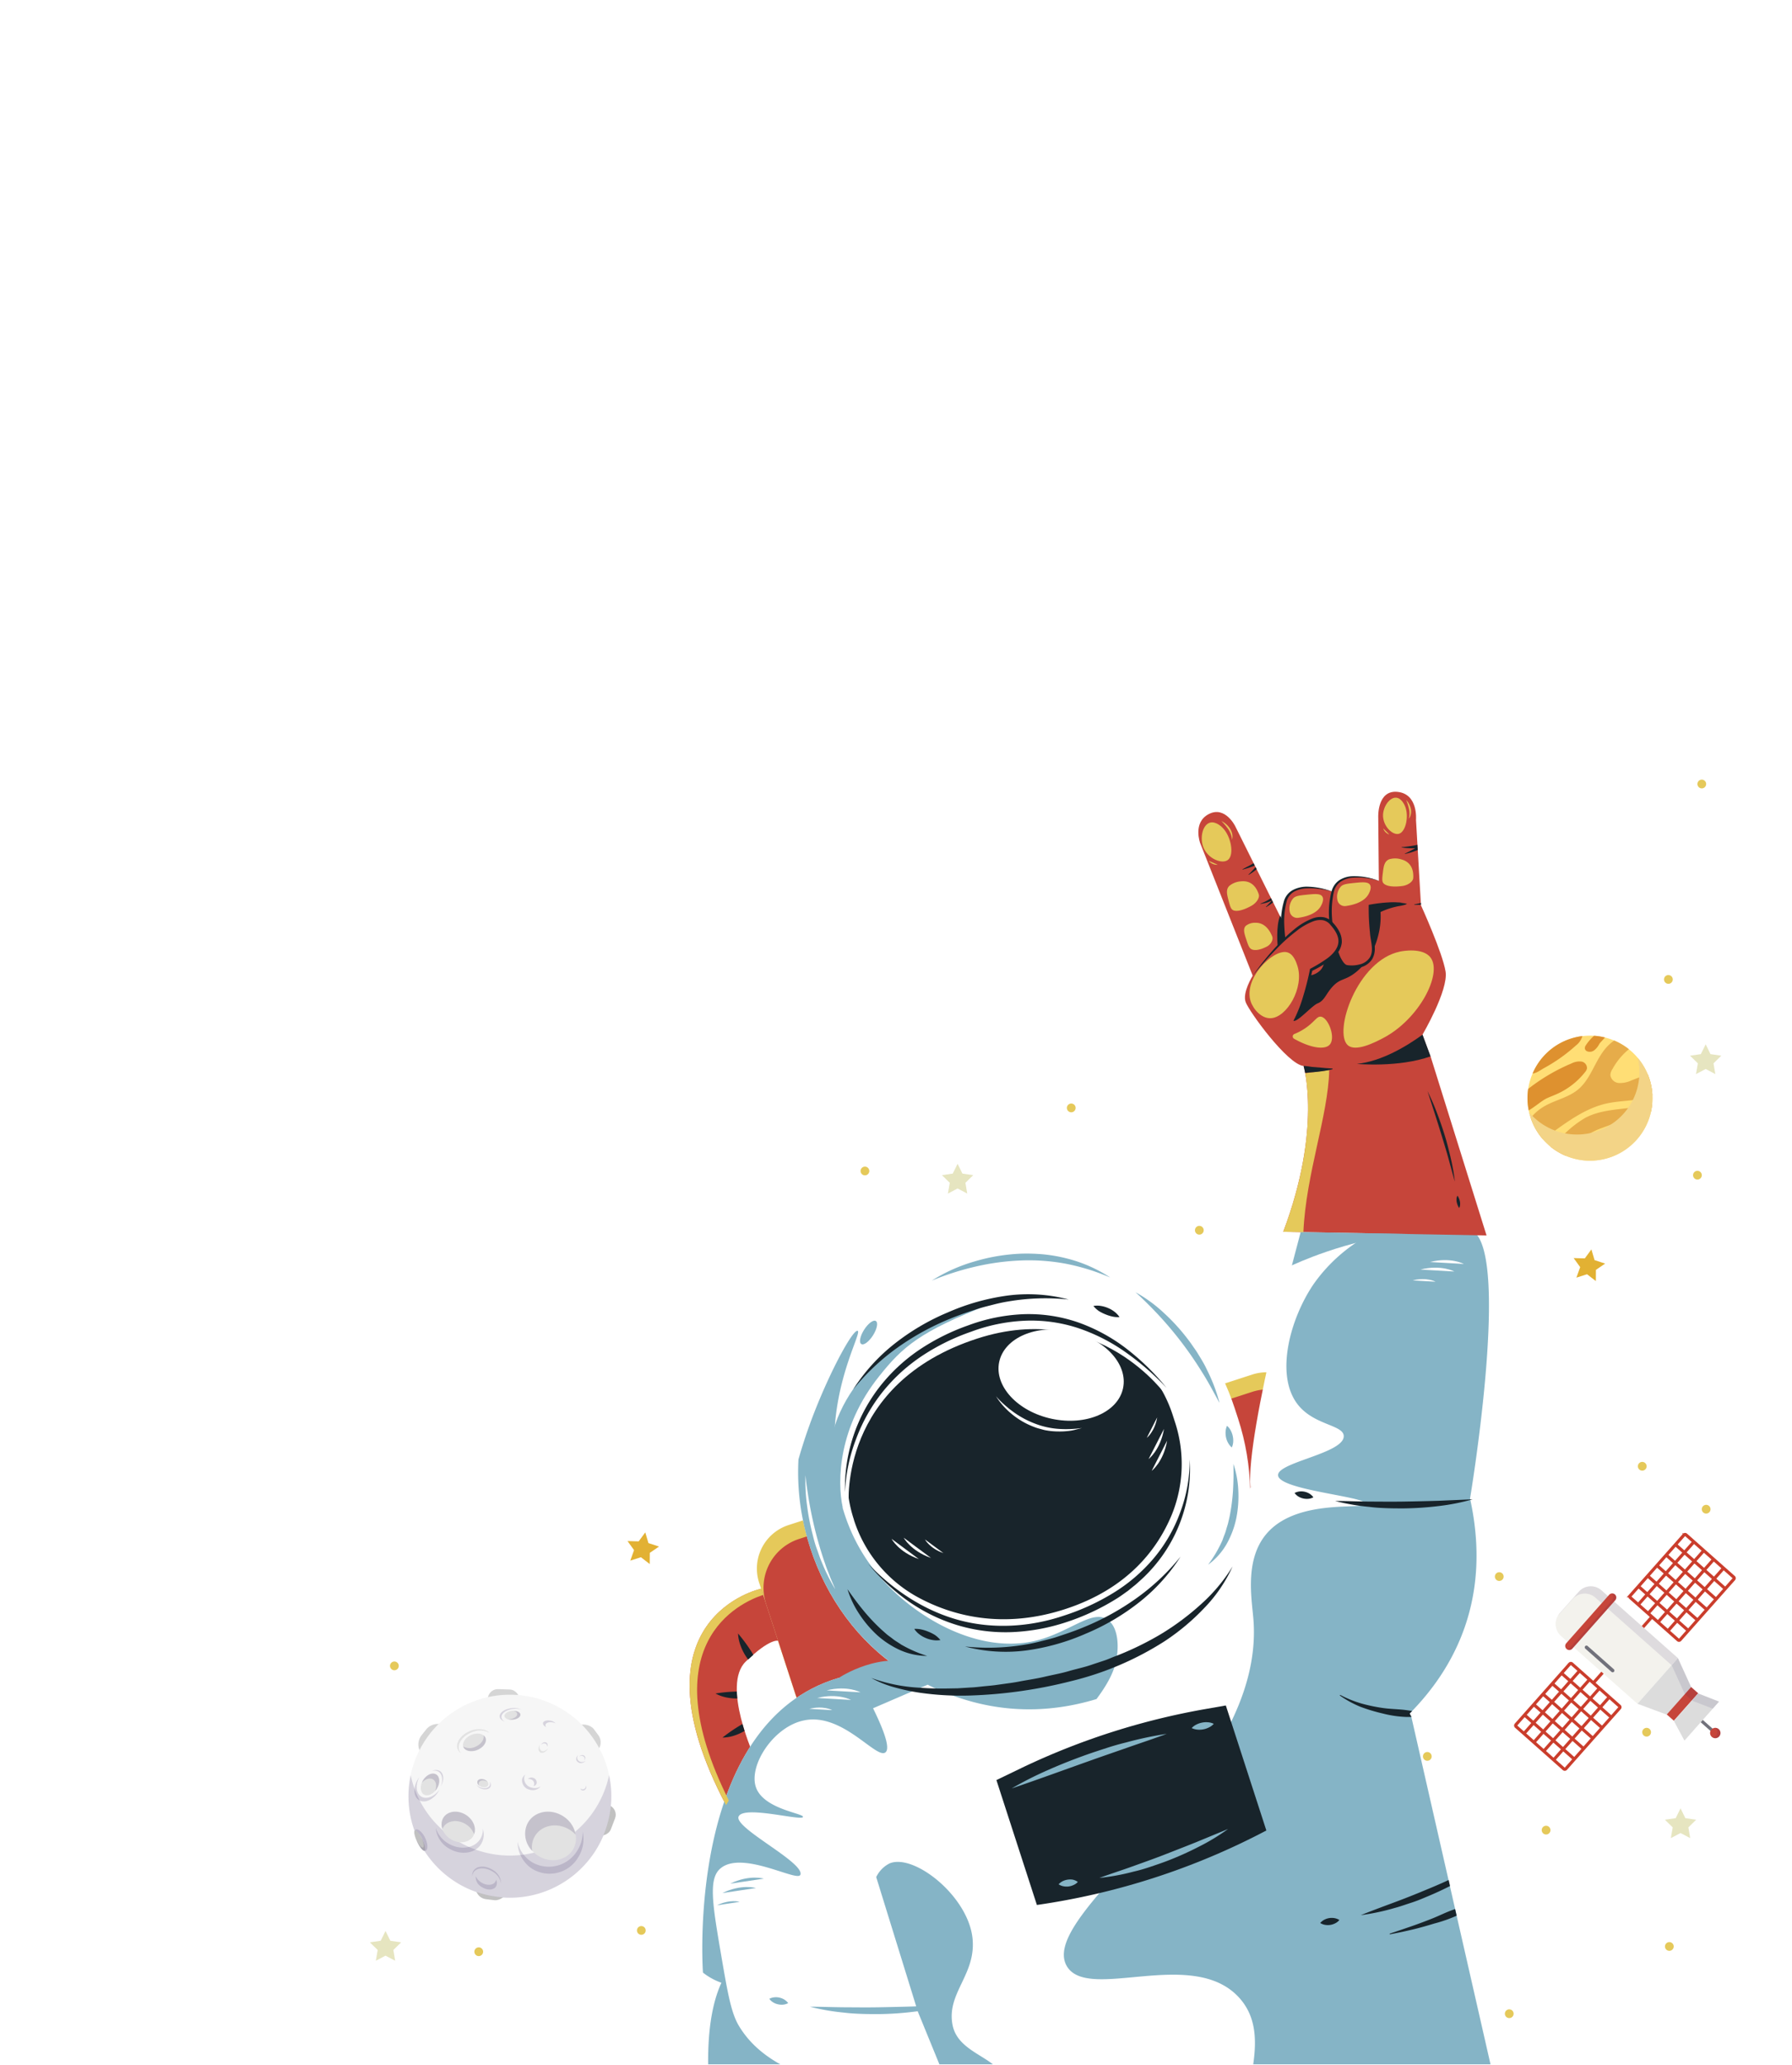 <?xml version="1.0" encoding="UTF-8"?> <svg xmlns="http://www.w3.org/2000/svg" xmlns:xlink="http://www.w3.org/1999/xlink" viewBox="0 0 570.11 656.86"> <defs> <style>.cls-1,.cls-23,.cls-24{fill:none;}.cls-2{fill:#ca3d2c;}.cls-3{isolation:isolate;}.cls-4{clip-path:url(#clip-path);}.cls-5{fill:#e6e5c0;}.cls-6{fill:#e2b133;}.cls-7{fill:#e5c95a;}.cls-8{fill:#c1c1c1;}.cls-9{fill:#d5d5d5;}.cls-10{fill:#f6f6f6;}.cls-11,.cls-18,.cls-22{fill:#231052;}.cls-11{opacity:0.15;}.cls-11,.cls-16,.cls-18,.cls-21{mix-blend-mode:multiply;}.cls-12{fill:#e2e2e2;}.cls-13{fill:#ffde75;}.cls-14{fill:#de912f;}.cls-15{fill:#e6ac4a;}.cls-16{fill:#f3d487;}.cls-17{fill:#f3f2ed;}.cls-18,.cls-21{opacity:0.1;}.cls-19{fill:#dcdcdc;}.cls-20{fill:#c6453a;}.cls-23,.cls-24{stroke-miterlimit:10;stroke-width:0.99px;}.cls-23{stroke:url(#Unnamed_Pattern_2);}.cls-24{stroke:#71717b;}.cls-25{fill:#71717b;}.cls-26{clip-path:url(#clip-path-2);}.cls-27{fill:#fff;}.cls-28{fill:#cacaca;}.cls-29{fill:#85b4c6;}.cls-30{fill:#18242b;}</style> <clipPath id="clip-path"> <path class="cls-1" d="M569.73,656.55v-428C537,235.72,505.79,255.15,490.51,285c-9.63,18.78-13.56,42-30.38,54.73-14.11,10.69-33.85,12.79-50.86,7.87s-20.36-6.21-36.63-13.17c-25.39-10.9-57.06-11.11-83.89-4.5s-46.23,26.49-53.49,53.16c-7.84,28.86,3.47,64.07-16.12,86.7-21.89,25.31-80.63.4-104.92,23.44C98.7,507.92,96.38,532,99.57,553.14s.49,50.59-9.44,63.06C79,630.21,31.06,645.42,23,656.55Z"></path> </clipPath> <pattern id="Unnamed_Pattern_2" data-name="Unnamed Pattern 2" width="800" height="800" patternUnits="userSpaceOnUse" viewBox="0 0 800 800"> <rect class="cls-1" width="800" height="800"></rect> <rect class="cls-2" width="800" height="800"></rect> </pattern> <clipPath id="clip-path-2"> <rect class="cls-1" x="202.73" y="157" width="294.5" height="499.55"></rect> </clipPath> </defs> <g class="cls-3"> <g id="Capa_1" data-name="Capa 1"> <g class="cls-4"> <polygon class="cls-5" points="542.65 332.14 544.18 335.26 547.62 335.76 545.14 338.19 545.72 341.61 542.65 339.99 539.57 341.61 540.16 338.19 537.67 335.76 541.11 335.26 542.65 332.14"></polygon> <polygon class="cls-5" points="122.65 614.14 124.19 617.26 127.62 617.76 125.14 620.19 125.72 623.61 122.65 621.99 119.57 623.61 120.16 620.19 117.67 617.76 121.11 617.26 122.65 614.14"></polygon> <polygon class="cls-5" points="534.65 575.14 536.18 578.26 539.62 578.76 537.14 581.19 537.72 584.61 534.65 582.99 531.57 584.61 532.16 581.19 529.67 578.76 533.11 578.26 534.65 575.14"></polygon> <polygon class="cls-5" points="304.65 370.14 306.19 373.26 309.62 373.76 307.14 376.19 307.72 379.61 304.65 377.99 301.57 379.61 302.16 376.19 299.67 373.76 303.11 373.26 304.65 370.14"></polygon> <polygon class="cls-6" points="506.29 397.37 507.29 400.77 510.66 401.88 507.73 403.88 507.71 407.44 504.9 405.27 501.52 406.35 502.72 403.01 500.64 400.13 504.19 400.23 506.29 397.37"></polygon> <polygon class="cls-6" points="205.29 487.37 206.29 490.77 209.66 491.88 206.73 493.88 206.71 497.44 203.9 495.27 200.52 496.35 201.72 493.01 199.64 490.13 203.19 490.23 205.29 487.37"></polygon> <path class="cls-7" d="M441.06,377.94a1.39,1.39,0,1,1-1.39-1.39A1.39,1.39,0,0,1,441.06,377.94Z"></path> <circle class="cls-7" cx="229.41" cy="530.73" r="1.39"></circle> <circle class="cls-7" cx="204.03" cy="613.97" r="1.39"></circle> <path class="cls-7" d="M408.31,334.9a1.39,1.39,0,1,1-1.39-1.39A1.39,1.39,0,0,1,408.31,334.9Z"></path> <path class="cls-7" d="M342.2,352.37a1.39,1.39,0,1,1-1.39-1.39A1.38,1.38,0,0,1,342.2,352.37Z"></path> <circle class="cls-7" cx="312.62" cy="442.92" r="1.39"></circle> <path class="cls-7" d="M269,464.76a1.39,1.39,0,1,1-1.39-1.39A1.39,1.39,0,0,1,269,464.76Z"></path> <path class="cls-7" d="M542.8,249.35a1.39,1.39,0,1,1-1.39-1.39A1.39,1.39,0,0,1,542.8,249.35Z"></path> <path class="cls-7" d="M335.47,605.19a1.39,1.39,0,1,1-1.39-1.39A1.39,1.39,0,0,1,335.47,605.19Z"></path> <path class="cls-7" d="M395.67,527.39a1.39,1.39,0,1,1-1.39-1.39A1.38,1.38,0,0,1,395.67,527.39Z"></path> <path class="cls-7" d="M153.7,620.74a1.39,1.39,0,1,1-1.39-1.39A1.39,1.39,0,0,1,153.7,620.74Z"></path> <circle class="cls-7" cx="277.64" cy="514.42" r="1.39"></circle> <circle class="cls-7" cx="275.17" cy="372.43" r="1.39"></circle> <path class="cls-7" d="M544.19,480a1.39,1.39,0,1,1-1.39-1.39A1.39,1.39,0,0,1,544.19,480Z"></path> <path class="cls-7" d="M126.86,529.82a1.39,1.39,0,1,1-1.39-1.38A1.39,1.39,0,0,1,126.86,529.82Z"></path> <path class="cls-7" d="M477.32,500.08a1.39,1.39,0,1,1-1.69,1A1.39,1.39,0,0,1,477.32,500.08Z"></path> <path class="cls-7" d="M492.23,580.72a1.39,1.39,0,1,1-1.7,1A1.39,1.39,0,0,1,492.23,580.72Z"></path> <path class="cls-7" d="M524.21,549.58a1.39,1.39,0,1,1-1.7,1A1.39,1.39,0,0,1,524.21,549.58Z"></path> <path class="cls-7" d="M381.9,389.93a1.39,1.39,0,1,1-1.69,1A1.38,1.38,0,0,1,381.9,389.93Z"></path> <path class="cls-7" d="M255.9,584.25a1.39,1.39,0,1,1-1.7,1A1.39,1.39,0,0,1,255.9,584.25Z"></path> <path class="cls-7" d="M540.37,372.42a1.39,1.39,0,1,1-1.69,1A1.39,1.39,0,0,1,540.37,372.42Z"></path> <path class="cls-7" d="M522.82,465a1.39,1.39,0,1,1-1.7,1A1.39,1.39,0,0,1,522.82,465Z"></path> <path class="cls-7" d="M531.13,310.16a1.39,1.39,0,1,1-1.69,1A1.37,1.37,0,0,1,531.13,310.16Z"></path> <path class="cls-7" d="M531.43,617.72a1.39,1.39,0,1,1-1.69,1A1.4,1.4,0,0,1,531.43,617.72Z"></path> <path class="cls-7" d="M454.43,557.27a1.39,1.39,0,1,1-1.69,1A1.39,1.39,0,0,1,454.43,557.27Z"></path> <path class="cls-7" d="M445.1,614.66a1.39,1.39,0,1,1-1.69,1A1.38,1.38,0,0,1,445.1,614.66Z"></path> <path class="cls-7" d="M480.5,639.11a1.39,1.39,0,1,1-1.69,1A1.38,1.38,0,0,1,480.5,639.11Z"></path> <rect class="cls-8" x="151.76" y="594.39" width="9.5" height="10.13" rx="3.74" transform="translate(-457.53 681.87) rotate(-83.01)"></rect> <rect class="cls-8" x="185.51" y="573.63" width="10.13" height="9.51" rx="3.2" transform="translate(798.86 607.18) rotate(110.95)"></rect> <rect class="cls-9" x="181.1" y="548.64" width="9.5" height="10.13" rx="3.92" transform="translate(-294.09 220.86) rotate(-36.7)"></rect> <rect class="cls-9" x="155.16" y="537.27" width="10.13" height="9.5" rx="3.2" transform="translate(301.69 1089.24) rotate(-178.03)"></rect> <path class="cls-9" d="M143,556l-1.42,1.79a4.77,4.77,0,0,1-6.68.79h0a4.77,4.77,0,0,1-.78-6.68l1.42-1.8a4.76,4.76,0,0,1,6.67-.78h0A4.77,4.77,0,0,1,143,556Z"></path> <path class="cls-10" d="M194.48,571.27A32.27,32.27,0,1,1,162.22,539,32.26,32.26,0,0,1,194.48,571.27Z"></path> <path class="cls-11" d="M162.22,590.16a32.28,32.28,0,0,1-31.57-25.58,32.79,32.79,0,0,0-.7,6.69,32.27,32.27,0,1,0,63.83-6.69A32.27,32.27,0,0,1,162.22,590.16Z"></path> <path class="cls-12" d="M154.45,552.7c.54,1.31-.59,3-2.53,3.84s-4,.4-4.5-.92.58-3,2.52-3.84S153.9,551.38,154.45,552.7Z"></path> <path class="cls-12" d="M146.14,556.79c-.83-2,.88-4.56,3.81-5.78a6.29,6.29,0,0,1,5.73.11c-1.24-1.29-3.78-1.57-6.24-.54-2.93,1.22-4.63,3.81-3.81,5.79a2.91,2.91,0,0,0,1.06,1.25A2.61,2.61,0,0,1,146.14,556.79Z"></path> <path class="cls-11" d="M154.45,552.7a2,2,0,0,0-.64-.8c.37,1.29-.74,2.89-2.59,3.66a4.14,4.14,0,0,1-3.87-.12,1.34,1.34,0,0,0,.07.18c.54,1.32,2.56,1.72,4.5.92S155,554,154.45,552.7Z"></path> <path class="cls-12" d="M165.56,545.27c.09.78-1,1.54-2.38,1.69s-2.6-.35-2.69-1.13,1-1.55,2.38-1.7S165.47,544.48,165.56,545.27Z"></path> <path class="cls-12" d="M172.22,556.83a1.72,1.72,0,0,1-.32-2.24,2.2,2.2,0,0,0-.17.25c-.58,1-.49,2.13.19,2.52s1.7-.09,2.28-1.09a2.39,2.39,0,0,0,.13-.28C173.74,556.82,172.85,557.19,172.22,556.83Z"></path> <path class="cls-11" d="M159.53,546.22c-.14-1.26,1.57-2.47,3.81-2.72a6.37,6.37,0,0,1,2.56.21,5.77,5.77,0,0,0-3.13-.43c-2.24.24-3.94,1.46-3.8,2.71.08.73.76,1.3,1.74,1.61A1.9,1.9,0,0,1,159.53,546.22Z"></path> <path class="cls-11" d="M165.56,545.27c-.08-.68-1-1.15-2.14-1.17.64.19,1.07.56,1.12,1,.09.78-1,1.54-2.37,1.69a3.57,3.57,0,0,1-.56,0,3.8,3.8,0,0,0,1.57.12C164.58,546.81,165.65,546.05,165.56,545.27Z"></path> <path class="cls-12" d="M138.78,564.36c1.21.76,1.29,2.79.2,4.54s-3,2.56-4.17,1.81-1.29-2.79-.2-4.54S137.57,563.61,138.78,564.36Z"></path> <path class="cls-11" d="M139.48,563.46c1.28.81,1.55,2.77.77,4.69,1.1-1.93,1-4.1-.35-4.92a2.57,2.57,0,0,0-2.4,0A2.6,2.6,0,0,1,139.48,563.46Z"></path> <path class="cls-11" d="M134,571.38c-1.65-1-1.88-3.68-.63-6.13-.13.18-.26.37-.38.56-1.63,2.6-1.49,5.61.29,6.72s4.55-.08,6.17-2.68c.12-.19.23-.39.34-.59C138.14,571.46,135.65,572.41,134,571.38Z"></path> <path class="cls-11" d="M138.78,564.36c-1.21-.75-3.07.06-4.17,1.81a5.49,5.49,0,0,0-.42.84c1.1-1.22,2.58-1.7,3.6-1.06s1.23,2.18.62,3.7a5.29,5.29,0,0,0,.57-.75C140.08,567.15,140,565.12,138.78,564.36Z"></path> <path class="cls-12" d="M148.2,577.2c2.61,1.63,3.65,4.69,2.32,6.82s-4.54,2.54-7.15.91-3.65-4.69-2.31-6.82S145.59,575.57,148.2,577.2Z"></path> <path class="cls-11" d="M141.06,581.1c1.33-2.13,4.53-2.54,7.14-.91a6.28,6.28,0,0,1,2.63,3.19c.8-2.07-.27-4.7-2.63-6.18-2.61-1.63-5.81-1.22-7.14.91a4.19,4.19,0,0,0-.31,3.63A3.42,3.42,0,0,1,141.06,581.1Z"></path> <path class="cls-11" d="M153.61,581.66a5.57,5.57,0,0,1-.72,3.06c-1.8,3.12-6.34,3.86-10.15,1.66a8.83,8.83,0,0,1-4.1-5A8.36,8.36,0,0,0,143,588c3.81,2.2,8.36,1.45,10.15-1.66A5.83,5.83,0,0,0,153.61,581.66Z"></path> <path class="cls-11" d="M150.63,595.56c1-1.64,3.74-1.78,6.08-.32a5.5,5.5,0,0,1,2.74,3.88,5.18,5.18,0,0,0-2.74-4.44c-2.34-1.46-5.06-1.32-6.08.32a2.69,2.69,0,0,0-.37,1.72A2.48,2.48,0,0,1,150.63,595.56Z"></path> <path class="cls-11" d="M157.83,597.83a1.87,1.87,0,0,1-.23.65c-.75,1.2-2.76,1.31-4.47.24a4.56,4.56,0,0,1-1.79-2,3.68,3.68,0,0,0,2,3.48c1.72,1.08,3.72,1,4.48-.24A2.27,2.27,0,0,0,157.83,597.83Z"></path> <path class="cls-12" d="M179.1,577.59c3.91,2.44,5.31,7.26,3.13,10.75s-7.12,4.34-11,1.9-5.31-7.26-3.13-10.75S175.19,575.15,179.1,577.59Z"></path> <path class="cls-11" d="M170.25,583.86c2.18-3.49,7.12-4.34,11-1.9a8.87,8.87,0,0,1,1.87,1.55,8.68,8.68,0,0,0-4.05-5.92c-3.91-2.44-8.85-1.59-11,1.9a7.62,7.62,0,0,0,1.25,9.2A6.92,6.92,0,0,1,170.25,583.86Z"></path> <path class="cls-11" d="M185.38,582.54a11,11,0,0,1-1.7,6,10.58,10.58,0,0,1-14.5,3.68,10.09,10.09,0,0,1-4.51-6.46,10.27,10.27,0,0,0,4.75,8.68,10.59,10.59,0,0,0,14.51-3.68A11,11,0,0,0,185.38,582.54Z"></path> <path class="cls-12" d="M155.32,567.72c-.22.65-1.17.91-2.12.58s-1.53-1.12-1.31-1.77,1.18-.92,2.13-.59S155.55,567.07,155.32,567.72Z"></path> <path class="cls-11" d="M155.75,566.65a1.42,1.42,0,0,1,.12,1.1c-.31.88-1.6,1.23-2.88.79a3.21,3.21,0,0,1-1.4-.94,2.91,2.91,0,0,0,1.65,1.31c1.28.44,2.57.09,2.87-.79A1.54,1.54,0,0,0,155.75,566.65Z"></path> <path class="cls-11" d="M152.34,567c.23-.65,1.18-.92,2.12-.59a2.53,2.53,0,0,1,.69.37,2.3,2.3,0,0,0-1.13-.83c-1-.33-1.9-.07-2.13.59a1.33,1.33,0,0,0,.63,1.41A1.05,1.05,0,0,1,152.34,567Z"></path> <path class="cls-11" d="M169.67,565.46a1.59,1.59,0,0,0-1.74.37,1.79,1.79,0,0,1,.91.08,1.49,1.49,0,0,1,1.08,1.79,1.23,1.23,0,0,1-.21.37,1.33,1.33,0,0,0,1-.81A1.5,1.5,0,0,0,169.67,565.46Z"></path> <path class="cls-11" d="M169.19,568.56a3,3,0,0,1-2.39-3.45,2.2,2.2,0,0,1,.33-.69,2.45,2.45,0,0,0-1,1.34,3,3,0,0,0,2.4,3.45,3.2,3.2,0,0,0,3.48-1.05A3.44,3.44,0,0,1,169.19,568.56Z"></path> <path class="cls-11" d="M186.43,567.92a1.11,1.11,0,0,1-.24.76,1,1,0,0,1-1.32.28.58.58,0,0,1-.18-.2.78.78,0,0,0,.28.56,1,1,0,0,0,1.32-.28A1,1,0,0,0,186.43,567.92Z"></path> <path class="cls-11" d="M172.49,554.67a1,1,0,0,1,1.41.19.81.81,0,0,1,.08.71.91.91,0,0,0,.11-1.07,1,1,0,0,0-1.42-.18,1.23,1.23,0,0,0-.5.64A1.5,1.5,0,0,1,172.49,554.67Z"></path> <path class="cls-11" d="M186.18,558.83a1,1,0,0,0-1.32-.55,1.21,1.21,0,0,0-.59.41,1.11,1.11,0,0,1,.36-.18,1,1,0,0,1,1.32.55.91.91,0,0,1-.18.8A.94.94,0,0,0,186.18,558.83Z"></path> <path class="cls-11" d="M173.54,548.56c.13-.65,1.2-1,2.38-.74a3.62,3.62,0,0,1,.86.29,3,3,0,0,0-1.64-.86c-1.18-.24-2.24.09-2.38.74-.09.48.34,1,1,1.33A.91.91,0,0,1,173.54,548.56Z"></path> <path class="cls-11" d="M135.26,584.55c-.88-1.84-2.24-3-3-2.64a.79.79,0,0,0-.25.24,6.06,6.06,0,0,1,2.39,2.87,5.68,5.68,0,0,1,.5,3.6.72.72,0,0,0,.55,0C136.21,588.2,136.14,586.4,135.26,584.55Z"></path> <path class="cls-8" d="M134.34,585c.86,1.78,1.18,3.4.73,3.62s-1.51-1.06-2.36-2.84-1.18-3.41-.73-3.62S133.49,583.2,134.34,585Z"></path> <path class="cls-11" d="M134.34,585c-.08-.18-.17-.34-.25-.5.67,1.57.9,2.91.49,3.1s-1.3-.82-2.1-2.34c.07.17.15.34.23.52.85,1.78,1.91,3.06,2.36,2.84S135.2,586.77,134.34,585Z"></path> <path class="cls-11" d="M185.69,560.31a1.57,1.57,0,0,1-2-.85,1.35,1.35,0,0,1,.24-1.22,1.44,1.44,0,0,0-.56,1.56,1.56,1.56,0,0,0,2,.84,1.82,1.82,0,0,0,.9-.64A1.79,1.79,0,0,1,185.69,560.31Z"></path> <path class="cls-13" d="M524.84,343.4A19.88,19.88,0,1,1,500,330.27,19.89,19.89,0,0,1,524.84,343.4Z"></path> <path class="cls-14" d="M509.47,361.27a18.33,18.33,0,0,1,4.43-1.37c.75-.1,1.68,0,2,.67a1.43,1.43,0,0,1-.4,1.59,4.27,4.27,0,0,1-1.54.8l-6.74,2.34c-1.38.49-4,.84-2.49-1.23C505.8,362.66,507.91,361.91,509.47,361.27Z"></path> <path class="cls-15" d="M492.24,361.39c6-4.34,12.12-9.08,19.4-10.54,4.65-.94,9.92-.62,14.06-2.51a19.86,19.86,0,0,0-.86-4.94c-.19-.61-.41-1.21-.65-1.79l-5.13,2a8.59,8.59,0,0,1-4,.84,2.94,2.94,0,0,1-2.74-2.54A3.93,3.93,0,0,1,513,340a21.42,21.42,0,0,1,5.22-6.3h0a20.05,20.05,0,0,0-4.68-2.77A15.15,15.15,0,0,0,511,333.2c-3.57,4.05-4.83,9.93-9,13.36-3.17,2.61-7.5,3.34-11,5.48a15.63,15.63,0,0,0-4,3.49,19.78,19.78,0,0,0,3.88,6.8C491.33,362,491.79,361.71,492.24,361.39Z"></path> <path class="cls-14" d="M492.09,349.32c1.08-.5,2.2-.91,3.29-1.4a23.76,23.76,0,0,0,8.86-6.9,2.93,2.93,0,0,0,.64-1.17,2.1,2.1,0,0,0-1.79-2.23,5.48,5.48,0,0,0-3.08.58,59.84,59.84,0,0,0-13.84,8.13,19.9,19.9,0,0,0,.17,6.83C488.37,352,490.48,350.08,492.09,349.32Z"></path> <path class="cls-14" d="M504.21,333.49a1.15,1.15,0,0,0,.68.85,2.3,2.3,0,0,0,2.35-.34,6.13,6.13,0,0,0,1.55-1.94c.3-.5,1.18-1.32,1.82-2.1a20.06,20.06,0,0,0-3.47-.54,15,15,0,0,0-2.6,3A1.59,1.59,0,0,0,504.21,333.49Z"></path> <path class="cls-15" d="M519,352.28c-5,.67-10.17.88-14.61,3.22a33.32,33.32,0,0,0-7.08,5.57l-3.43,3.24c-.11.1-.3.26-.53.44a19.87,19.87,0,0,0,4.73,2.82c2.19-1.37,3.63-3.86,5.63-5.6a20.15,20.15,0,0,1,6.08-3.26q4.62-1.79,9.38-3.16a53.71,53.71,0,0,0,6.06-2,19.85,19.85,0,0,0,.39-2.45C523.45,351.59,521.24,352,519,352.28Z"></path> <path class="cls-14" d="M487.58,341.42c1.24-.06,2.68-1.19,3.54-1.66a52.78,52.78,0,0,0,10.25-7.25,5.77,5.77,0,0,0,2.06-3,19.15,19.15,0,0,0-3.45.74A19.8,19.8,0,0,0,487.58,341.42Z"></path> <path class="cls-16" d="M521.05,336.47a19.85,19.85,0,0,1-19.37,24.36,19.84,19.84,0,0,1-15.21-7.08,19.88,19.88,0,1,0,34.58-17.28Z"></path> <path class="cls-17" d="M533.82,527.35l-24.31-21.54a5.11,5.11,0,0,0-7.23.43l-6.08,6.86a5.12,5.12,0,0,0,.43,7.23l24.31,21.55Z"></path> <path class="cls-18" d="M500.34,508.57a5.12,5.12,0,0,1,7.23-.44l24.24,21.49,2-2.27-24.31-21.54a5.11,5.11,0,0,0-7.23.43l-6.08,6.86a5.63,5.63,0,0,0-.55.76Z"></path> <polygon class="cls-19" points="527.21 534.81 527.21 534.81 520.95 541.88 530.29 545.35 534.16 540.98 534.16 540.98 538.04 536.61 533.82 527.35 527.21 534.81"></polygon> <rect class="cls-20" x="529.44" y="540.48" width="11.67" height="2.99" transform="translate(-225.37 583.02) rotate(-48.45)"></rect> <polygon class="cls-19" points="546.9 541.19 540.27 538.6 536.59 542.75 536.4 542.96 532.53 547.34 535.89 553.6 541.39 547.4 541.27 547.28 541.4 547.39 546.9 541.19"></polygon> <g class="cls-21"> <polygon class="cls-22" points="525.21 537.08 525.21 537.07 531.83 529.61 536.01 538.79 538.27 540.86 538.28 540.86 544.9 543.45 546.9 541.19 540.27 538.6 540.27 538.6 538 536.53 533.82 527.35 527.21 534.81 527.21 534.81 520.95 541.88 520.95 541.88 525.21 537.08"></polygon> <polygon class="cls-22" points="539.27 549.54 539.39 549.65 539.4 549.65 539.27 549.54"></polygon> </g> <path class="cls-20" d="M513.78,507.11a1.31,1.31,0,0,1,.11,1.83l-13.66,15.41a1.29,1.29,0,0,1-1.83.11h0a1.29,1.29,0,0,1-.11-1.83l13.65-15.41a1.31,1.31,0,0,1,1.84-.11Z"></path> <path class="cls-18" d="M513.78,507.11a1.27,1.27,0,0,0-1.3-.23,1.45,1.45,0,0,1,.32.18,1.31,1.31,0,0,1,.1,1.84l-13.65,15.4a1.4,1.4,0,0,1-.53.35,1.29,1.29,0,0,0,1.51-.3l13.66-15.41A1.31,1.31,0,0,0,513.78,507.11Z"></path> <path class="cls-23" d="M515.2,542.6a.44.44,0,0,1,.09.62l-17.16,19.36a.45.45,0,0,1-.63,0l-15.13-13.42a.45.45,0,0,1-.1-.62l17.16-19.36a.46.46,0,0,1,.64,0Z"></path> <line class="cls-23" x1="484.85" y1="551.35" x2="502.55" y2="531.38"></line> <line class="cls-23" x1="488" y1="554.14" x2="505.69" y2="534.17"></line> <line class="cls-23" x1="491.14" y1="556.93" x2="508.84" y2="536.96"></line> <line class="cls-23" x1="494.29" y1="559.72" x2="511.99" y2="539.75"></line> <line class="cls-23" x1="485.01" y1="545.44" x2="500.87" y2="559.49"></line> <line class="cls-23" x1="487.96" y1="542.12" x2="503.82" y2="556.17"></line> <line class="cls-23" x1="490.9" y1="538.79" x2="506.76" y2="552.85"></line> <line class="cls-23" x1="493.85" y1="535.47" x2="509.71" y2="549.53"></line> <line class="cls-23" x1="496.79" y1="532.15" x2="512.65" y2="546.2"></line> <line class="cls-23" x1="506.92" y1="535.26" x2="509.81" y2="532"></line> <path class="cls-23" d="M533.84,521.56a.46.46,0,0,0,.64,0l17.16-19.36a.44.44,0,0,0-.1-.62l-15.13-13.42a.45.45,0,0,0-.63,0l-17.16,19.36a.45.45,0,0,0,.09.63Z"></path> <line class="cls-23" x1="538.89" y1="490.38" x2="521.19" y2="510.35"></line> <line class="cls-23" x1="542.03" y1="493.17" x2="524.34" y2="513.14"></line> <line class="cls-23" x1="545.18" y1="495.96" x2="527.48" y2="515.93"></line> <line class="cls-23" x1="548.33" y1="498.75" x2="530.63" y2="518.71"></line> <line class="cls-23" x1="533.04" y1="491.25" x2="548.9" y2="505.31"></line> <line class="cls-23" x1="530.09" y1="494.57" x2="545.95" y2="508.63"></line> <line class="cls-23" x1="527.15" y1="497.9" x2="543.01" y2="511.95"></line> <line class="cls-23" x1="524.2" y1="501.22" x2="540.06" y2="515.28"></line> <line class="cls-23" x1="521.26" y1="504.54" x2="537.12" y2="518.6"></line> <line class="cls-23" x1="525.57" y1="514.22" x2="522.68" y2="517.48"></line> <line class="cls-24" x1="541.4" y1="547.39" x2="546.12" y2="551.58"></line> <path class="cls-20" d="M546.79,549.94a1.65,1.65,0,1,1-2.32.14A1.66,1.66,0,0,1,546.79,549.94Z"></path> <path class="cls-18" d="M546.79,549.94a1.63,1.63,0,0,0-1.25-.4,1.37,1.37,0,0,1,.24.18,1.64,1.64,0,0,1-.93,2.86,1.64,1.64,0,0,0,1.94-2.64Z"></path> <path class="cls-25" d="M513.45,530.92a.57.57,0,0,1,0,.79h0a.57.57,0,0,1-.79,0l-8.3-7.36a.57.57,0,0,1-.05-.79h0a.55.55,0,0,1,.78-.05Z"></path> </g> <g class="cls-26"> <path class="cls-7" d="M419.38,501.77,271.83,549.65a14.54,14.54,0,0,1-18.32-9.34l-12-36.94a14.54,14.54,0,0,1,9.34-18.32l147.55-47.88a14.53,14.53,0,0,1,18.31,9.34l12,36.94A14.54,14.54,0,0,1,419.38,501.77Z"></path> <path class="cls-20" d="M398.33,442.69,254.18,489.47A16.33,16.33,0,0,0,243.69,510L253,538.61a16.33,16.33,0,0,0,20.57,10.49l144.15-46.78a16.33,16.33,0,0,0,10.49-20.57l-9.27-28.57A16.33,16.33,0,0,0,398.33,442.69Z"></path> <path class="cls-20" d="M242.15,505.3s-42.67,9.08-11.15,68.85l9-15.39s-10.48-22.81-2.75-30.3,10.29-6.62,10.29-6.62Z"></path> <polygon class="cls-27" points="449.02 545.99 482.33 692.1 331.3 735.97 291.93 639.71 262.21 543.68 418.07 489.17 449.02 545.99"></polygon> <path class="cls-28" d="M417.36,448.44s39.87-17.71,49.46,49.18l-16.32-7.19S445.6,465.81,435,464.3s-12.22.68-12.22.68Z"></path> <path class="cls-27" d="M257.75,492.16c-4.63-14.26-5.2-29.53-1.12-43.13,5.26-17.53,18.07-38.2,48.63-48.12,27.17-8.82,48.65.5,62.9,11.28,11.4,8.64,20,21.39,24.67,35.77l1.05,3.21c4.84,14.91,5.19,30.88.58,44.93-5.41,16.45-17.46,35.16-44.09,43.81-26.79,8.69-48.75.83-63.89-9-13.29-8.66-23.49-22.57-28.72-38.67Z"></path> <path class="cls-29" d="M348.84,540.38c3-4,5.14-7.78,6-11.14,1.22-4.52,1.23-11.49-2.44-14.08-5-3.55-12.42,4.39-23.7,6.85-18.51,4-39.54-8.45-50.82-23-12.29-15.88-12.42-33.49-12.47-39.73-.15-20.5,8.84-35.4,7.45-36S264.63,435,259.14,449c-2.14,5.46-3.81,10.57-5.12,15.17a76.8,76.8,0,0,0,3.73,28v0c5.23,16.1,15.43,30,28.72,38.67C301.33,540.55,322.74,548.29,348.84,540.38Z"></path> <path class="cls-30" d="M271.67,483.33a42.52,42.52,0,0,1,.52-28.23c4.44-11.65,14.57-25.59,37.52-33,20.41-6.63,36-1.19,46.25,5.44a42.61,42.61,0,0,1,17.18,22.67l.67,2.08a42.71,42.71,0,0,1-1,29.42c-4.52,10.95-14,23.59-34,30.08s-36.15,2.06-47.06-3.94a43,43,0,0,1-20.08-24.45Z"></path> <path class="cls-27" d="M415.71,486.79s-9.41-9.05-14.27-19.29l5.33,22.87Z"></path> <path class="cls-29" d="M392.4,465.59a30.3,30.3,0,0,1,1.56,8.56,35.76,35.76,0,0,1-.65,8.75,28.39,28.39,0,0,1-3.12,8.26,21.15,21.15,0,0,1-5.84,6.49,39.84,39.84,0,0,0,4.33-7.27,6.26,6.26,0,0,0,.4-1l.37-1a14.77,14.77,0,0,0,.68-2c.18-.67.42-1.32.59-2l.46-2a62.28,62.28,0,0,0,1.09-8.32C392.43,471.33,392.48,468.49,392.4,465.59Z"></path> <path class="cls-30" d="M269.62,505.44c1.64,2.39,3.34,4.66,5.13,6.84a60.41,60.41,0,0,0,5.76,6.09l1.56,1.38c.53.45,1.11.83,1.66,1.26a14.46,14.46,0,0,0,1.7,1.2l.87.56a5.47,5.47,0,0,0,.89.55,40,40,0,0,0,7.77,3.34,21.34,21.34,0,0,1-8.54-1.82A28.58,28.58,0,0,1,279,520a36.22,36.22,0,0,1-5.66-6.71A30.28,30.28,0,0,1,269.62,505.44Z"></path> <path class="cls-27" d="M419.49,564.77s62.26-24.53,48.21-88.21c0,0-56.59-11-69.91-3.54C397.79,473,378.19,543,419.49,564.77Z"></path> <path class="cls-27" d="M467.7,476.56s12.11-72.52,1.93-84.12l-55.57-1.57S396.34,455.28,397.79,473C397.79,473,420.63,466.49,467.7,476.56Z"></path> <path class="cls-29" d="M469.63,392.44l-31.72-.9A51.75,51.75,0,0,0,418,408.28c-7.46,10.85-12.55,29-5.08,38.48,5.23,6.61,14.53,6.37,14.58,10,.08,5.49-21.12,8.3-20.89,12.45.25,4.72,28,6.73,27.88,9.08-.1,2-21.14-1.81-31.09,9-7.55,8.17-5.2,20.95-4.65,27.57,4.2,51.06-69.47,93.27-59.34,110.48,6.75,11.46,40-6.25,54.8,10,13.88,15.23-6.49,40.64,4.16,56.45,5.51,8.19,18.88,13.1,35.69,14.38l48.25-14L449,546l-.56-1c14-14.08,26.33-36.25,19.24-68.4C467.7,476.56,479.81,404,469.63,392.44Zm-2.27,84.05.21,0Zm-5.91-1.26.68.14Zm1,.21.61.13Zm1.35.29.17,0ZM465,476l2.37.5Z"></path> <path class="cls-27" d="M266.89,533.63s61.48,39.88,32.53,105.16c0,0-63.12-.52-75.78-11.41C223.64,627.38,217.82,548.06,266.89,533.63Z"></path> <path class="cls-30" d="M402.88,582.18h0a225,225,0,0,1-73,23.69h0L317,566.15l8.29-4a225.66,225.66,0,0,1,58.24-18.6l6.46-1.13Z"></path> <path class="cls-27" d="M238.4,727.58s-22.13-68.19-8.89-97l66.23,8.82s9.59,60.67,5,79.61C300.78,719,291,724.61,238.4,727.58Z"></path> <path class="cls-27" d="M309.71,422.06c-44.06,14.29-40.88,52.52-40.88,52.52l1.2,3.68S266.85,440,310.9,425.73C349.63,413.16,371.14,444,371.14,444L370,440.35S348.44,409.49,309.71,422.06Z"></path> <path class="cls-30" d="M268.83,474.58a52.56,52.56,0,0,1,10.63-33,55.37,55.37,0,0,1,12.87-12.18,69,69,0,0,1,15.84-7.92,57,57,0,0,1,17.4-3.5,48.13,48.13,0,0,1,17.54,2.64,55.84,55.84,0,0,1,15.48,8.49,77.32,77.32,0,0,1,12.52,12.27A84.78,84.78,0,0,0,358,430a58.14,58.14,0,0,0-15.38-7.73,47.86,47.86,0,0,0-16.92-2.2,55.79,55.79,0,0,0-16.75,3.48,69.08,69.08,0,0,0-15.43,7.57,57.53,57.53,0,0,0-6.79,5.26,56.23,56.23,0,0,0-5.89,6.26,54.25,54.25,0,0,0-8.47,15A53.38,53.38,0,0,0,268.83,474.58Z"></path> <path class="cls-30" d="M378.5,464.16a47.71,47.71,0,0,1-16.29,39c-.54.51-1.11,1-1.68,1.43L358.8,506c-1.21.83-2.37,1.74-3.63,2.49a72.83,72.83,0,0,1-15.9,7.42A63.28,63.28,0,0,1,322,519.09a53.08,53.08,0,0,1-17.41-2.21,55.09,55.09,0,0,1-15.7-7.68,64.55,64.55,0,0,1-12.68-11.85c7.94,8.37,17.84,14.93,28.84,17.91s22.78,2.2,33.53-1.45a72.09,72.09,0,0,0,15.48-7.1,53.06,53.06,0,0,0,12.9-11,48.32,48.32,0,0,0,8.51-14.7A47.14,47.14,0,0,0,378.5,464.16Z"></path> <ellipse class="cls-27" cx="337.6" cy="437.34" rx="14.22" ry="20.14" transform="translate(-160.47 676.46) rotate(-77.98)"></ellipse> <path class="cls-29" d="M274,427.45c-.78-.5-.37-2.53.92-4.55s2.95-3.25,3.73-2.75.37,2.53-.91,4.55S274.77,428,274,427.45Z"></path> <path class="cls-29" d="M296.44,407.29A52.74,52.74,0,0,1,310,401.21a60.23,60.23,0,0,1,14.74-2.48,58.69,58.69,0,0,1,7.5.24,49.77,49.77,0,0,1,7.39,1.34,45,45,0,0,1,13.58,6,68.8,68.8,0,0,0-14-4.36,63.52,63.52,0,0,0-14.43-1.06,77.19,77.19,0,0,0-14.39,1.94A89.58,89.58,0,0,0,296.44,407.29Z"></path> <path class="cls-29" d="M390.36,453.48a5,5,0,0,1,1.21,1.52,6.91,6.91,0,0,1,.61,1.68,6.67,6.67,0,0,1,.16,1.79,4.89,4.89,0,0,1-.46,1.89,5.41,5.41,0,0,1-1.23-1.56,6.29,6.29,0,0,1-.6-1.65,6.72,6.72,0,0,1-.14-1.75A5.17,5.17,0,0,1,390.36,453.48Z"></path> <path class="cls-29" d="M361.26,411a44.94,44.94,0,0,1,9.11,6.66,62.38,62.38,0,0,1,7.61,8.38c.59.74,1.12,1.53,1.66,2.31s1.1,1.54,1.57,2.36c1,1.63,2,3.23,2.77,4.95a52.76,52.76,0,0,1,4,10.54c-1.83-3.3-3.52-6.59-5.51-9.71a116.51,116.51,0,0,0-13.32-17.63C366.66,416.15,364.05,413.52,361.26,411Z"></path> <path class="cls-29" d="M250.75,637.08a4.18,4.18,0,0,1-1.68.5,5.07,5.07,0,0,1-1.56-.12,4.93,4.93,0,0,1-1.46-.57,4,4,0,0,1-1.3-1.17,4.21,4.21,0,0,1,1.7-.49,4.64,4.64,0,0,1,1.54.11,5.19,5.19,0,0,1,1.44.56A4.48,4.48,0,0,1,250.75,637.08Z"></path> <path class="cls-29" d="M301.43,637.73a69,69,0,0,1-10.84,2.11,99.17,99.17,0,0,1-11,.74c-1.84,0-3.69,0-5.53-.07s-3.68-.17-5.52-.4a71.88,71.88,0,0,1-10.89-1.88c3.7,0,7.34.16,11,.18s7.28.07,10.92,0,7.28-.14,10.93-.26Z"></path> <path class="cls-30" d="M417.84,476.21a4,4,0,0,1-1.68.49,5.22,5.22,0,0,1-3-.68,4.09,4.09,0,0,1-1.3-1.18,4.42,4.42,0,0,1,1.7-.49,5.08,5.08,0,0,1,3,.68A4.49,4.49,0,0,1,417.84,476.21Z"></path> <path class="cls-30" d="M468.52,476.85A68,68,0,0,1,457.67,479a101.63,101.63,0,0,1-11,.74c-1.84,0-3.68,0-5.53-.07s-3.68-.17-5.51-.41a70.45,70.45,0,0,1-10.89-1.88c3.69,0,7.33.17,11,.19s7.29.06,10.92,0,7.28-.14,10.93-.25Z"></path> <path class="cls-30" d="M426.11,610.65a4,4,0,0,1-1.38,1.08,5.4,5.4,0,0,1-1.49.48,5.16,5.16,0,0,1-1.57,0,4.13,4.13,0,0,1-1.65-.61,4.52,4.52,0,0,1,1.4-1.09,5.1,5.1,0,0,1,1.48-.47,5,5,0,0,1,1.54,0A4.29,4.29,0,0,1,426.11,610.65Z"></path> <path class="cls-30" d="M453.32,601.2c-3.35,1.41-6.74,2.74-10.14,4s-6.83,2.54-10.27,3.91a70.92,70.92,0,0,0,10.81-2.29c1.79-.47,3.52-1.11,5.28-1.67s3.46-1.28,5.16-2c2.42-1,4.81-2.11,7.15-3.3l-.43-1.92C458.37,599.09,455.86,600.17,453.32,601.2Z"></path> <path class="cls-29" d="M342.9,598.54a3.81,3.81,0,0,1-1.4,1,5.11,5.11,0,0,1-3.08.4,4,4,0,0,1-1.63-.65,4.55,4.55,0,0,1,1.43-1.05,5.48,5.48,0,0,1,1.49-.43,5.4,5.4,0,0,1,1.55,0A4.49,4.49,0,0,1,342.9,598.54Z"></path> <path class="cls-29" d="M390.71,581.7a67.4,67.4,0,0,1-9.46,5.72,100,100,0,0,1-10.09,4.5c-1.73.66-3.48,1.24-5.22,1.83s-3.52,1.11-5.32,1.52a70.43,70.43,0,0,1-10.87,2c3.47-1.27,6.94-2.37,10.38-3.61s6.86-2.44,10.25-3.76,6.78-2.64,10.17-4Z"></path> <path class="cls-29" d="M379.13,549.61a4.91,4.91,0,0,1,1.59-1.17,6.69,6.69,0,0,1,1.72-.57,6.35,6.35,0,0,1,1.8-.11,5,5,0,0,1,1.91.5,5,5,0,0,1-1.6,1.18,6.73,6.73,0,0,1-3.5.67A5.42,5.42,0,0,1,379.13,549.61Z"></path> <path class="cls-29" d="M321.85,568.81a113.06,113.06,0,0,1,11.73-5.93c4-1.78,8.08-3.37,12.2-4.84,2.06-.73,4.15-1.4,6.23-2.08s4.18-1.28,6.31-1.8a112.85,112.85,0,0,1,12.85-2.71c-4.11,1.53-8.24,2.89-12.35,4.33s-8.22,2.84-12.32,4.31C338.29,563,330.14,566,321.85,568.81Z"></path> <path class="cls-29" d="M266.89,533.63s13.49-9.1,26.23-3.91l2,6.09-20.33,8.77Z"></path> <path class="cls-30" d="M277.18,533.67a52.62,52.62,0,0,0,15.57,3.11c2.64.21,5.29.27,7.94.25l4-.07,4-.25c1.32-.05,2.64-.21,3.95-.35s2.64-.24,3.95-.41l3.94-.55c1.31-.17,2.62-.37,3.92-.63,2.61-.5,5.23-.86,7.82-1.47s5.21-1.06,7.73-1.8,5.14-1.25,7.62-2.15l3.75-1.24c1.26-.41,2.45-1,3.68-1.43a96.81,96.81,0,0,0,14.19-6.9,82,82,0,0,0,12.69-9.42,54,54,0,0,0,10.21-12.15,46.78,46.78,0,0,1-9.09,13.3,71.93,71.93,0,0,1-12.45,10.42,98,98,0,0,1-29.79,12.74,149.71,149.71,0,0,1-32,4.58,92.07,92.07,0,0,1-16.17-.88,64.83,64.83,0,0,1-7.92-1.68A33,33,0,0,1,277.18,533.67Z"></path> <path class="cls-27" d="M283.65,489.43s2.21,4.18,8.67,6.43"></path> <path class="cls-27" d="M287.51,489.07s2.2,4.17,8.67,6.43"></path> <path class="cls-27" d="M294.27,489.62s1.49,2.82,5.87,4.34"></path> <path class="cls-27" d="M366.4,467.8s3.76-2.86,4.91-9.61"></path> <path class="cls-27" d="M365.41,464.06s3.76-2.87,4.91-9.62"></path> <path class="cls-27" d="M364.84,457.29s2.53-1.93,3.31-6.49"></path> <path class="cls-29" d="M268.1,479.46c-1.85-8.61-1.31-25.58,11.57-41.72,7.47-9.36,12.84-14.21,35.14-22.88.31-.12-30.3,6.28-44.41,28.51C257.07,464.37,268.25,480.16,268.1,479.46Z"></path> <path class="cls-30" d="M347.86,415.36a6.81,6.81,0,0,1,2.42,0,9.21,9.21,0,0,1,2.21.64,8.83,8.83,0,0,1,2,1.14,6.87,6.87,0,0,1,1.67,1.76,8,8,0,0,1-2.39-.21,12.62,12.62,0,0,1-2.13-.69,13.28,13.28,0,0,1-2-1A8.19,8.19,0,0,1,347.86,415.36Z"></path> <path class="cls-30" d="M271.44,441.9a58.58,58.58,0,0,1,13.12-14.5,72.68,72.68,0,0,1,17-10,70.67,70.67,0,0,1,19-5.35A50.43,50.43,0,0,1,340,413.31a70.16,70.16,0,0,0-19.27.62c-1.58.25-3.15.6-4.7,1s-3.11.77-4.64,1.23c-3.06,1-6.11,2-9.08,3.24a82.6,82.6,0,0,0-16.84,9.25A70.69,70.69,0,0,0,271.44,441.9Z"></path> <path class="cls-30" d="M299.18,521.61a6.86,6.86,0,0,1-2.43,0,9.21,9.21,0,0,1-2.21-.64,8.83,8.83,0,0,1-2-1.14,6.87,6.87,0,0,1-1.67-1.76,8,8,0,0,1,2.39.21,12.62,12.62,0,0,1,2.13.69,13.28,13.28,0,0,1,2,1A8.46,8.46,0,0,1,299.18,521.61Z"></path> <path class="cls-30" d="M375.59,495.07a58.58,58.58,0,0,1-13.12,14.5,72.68,72.68,0,0,1-17,10,70.67,70.67,0,0,1-18.95,5.35A50.43,50.43,0,0,1,307,523.66a70.14,70.14,0,0,0,19.27-.62c1.58-.25,3.15-.6,4.7-1s3.11-.77,4.65-1.23c3.05-1,6.1-2,9.07-3.24a82.6,82.6,0,0,0,16.84-9.25A70.69,70.69,0,0,0,375.59,495.07Z"></path> <path class="cls-27" d="M316.86,444.07a28,28,0,0,0,2.72,2.73c.47.44,1,.83,1.45,1.25l1.53,1.14a29.77,29.77,0,0,0,6.67,3.57,25.74,25.74,0,0,0,7.36,1.68,35.09,35.09,0,0,0,7.65-.27c-.62.17-1.25.33-1.88.48a13.79,13.79,0,0,1-1.91.4,24.29,24.29,0,0,1-3.91.22,22.33,22.33,0,0,1-3.91-.38c-.65-.12-1.28-.33-1.91-.49a13.79,13.79,0,0,1-1.88-.62,24.59,24.59,0,0,1-6.79-3.92A23.63,23.63,0,0,1,316.86,444.07Z"></path> <path class="cls-27" d="M256.26,469.21c.16,1.56.34,3.12.58,4.67s.46,3.1.74,4.64c.57,3.07,1.22,6.13,2,9.15s1.67,6,2.69,9c.26.74.5,1.48.78,2.22l.86,2.18c.52,1.48,1.23,2.88,1.8,4.35a58.42,58.42,0,0,1-4.22-8.45c-.65-1.45-1.11-3-1.65-4.44s-.94-3-1.32-4.55a71.62,71.62,0,0,1-1.78-9.3A57.22,57.22,0,0,1,256.26,469.21Z"></path> <path class="cls-29" d="M320.38,685.31c-1.07-4.4,46.23-20,45.68-21.62s-50.4,14.26-52.74,8.61c-.86-2.09,5.79-4.81,5.71-10.35-.11-7.6-14.21-8.3-16-18-1.92-10.15,7.61-15.95,6.36-27.56-1.46-13.44-18.71-27-26.4-23.73a9.4,9.4,0,0,0-4.23,4.34l13.22,42.73,29.24,71.49c26.49.47,56.37-25.31,54.3-30.73C373,674,321.32,689.22,320.38,685.31Z"></path> <path class="cls-29" d="M281.68,557.35c1.3-1,.61-5.09-4.72-15.64a85.49,85.49,0,0,0-10.07-8.08c-49.07,14.43-43.25,93.75-43.25,93.75a20.43,20.43,0,0,0,5.87,3.23c-13.24,28.78,8.89,97,8.89,97,10.51-.59,19.29-1.29,26.64-2,1.72-5.4,2-10.69-.42-14.78-6.27-10.73-27.63-8.08-27.86-12.5-.21-4.1,18.22-6.94,18-10.93-.26-4.43-23.19-5.42-23.28-8.88-.11-4.07,31.61-5.94,32.14-12.7.41-5.3-19-5.8-28.46-21.36-2.57-4.2-3.64-10.49-5.79-23-2.7-15.82-4-23.8-.29-27.1,6.82-6.11,24.64,4.34,25.55,1.91,1.46-3.91-21.38-15-19.63-18.57s20.11,1.57,20.46.17c.28-1.15-12.41-2.43-14.93-9.33s5.48-19.33,15.17-21.35C268,544.52,278.76,559.6,281.68,557.35Z"></path> <path class="cls-27" d="M273.76,538.24s-4.14-2.28-10.78-.62"></path> <path class="cls-27" d="M270.73,540.66s-4.14-2.28-10.78-.62"></path> <path class="cls-27" d="M264.77,543.91s-2.79-1.54-7.28-.42"></path> <path class="cls-27" d="M465.71,402s-4.14-2.28-10.78-.62"></path> <path class="cls-27" d="M462.68,404.4s-4.14-2.28-10.78-.62"></path> <path class="cls-27" d="M456.72,407.65s-2.79-1.54-7.28-.42"></path> <path class="cls-29" d="M243,597.5s-4.51-1.39-10.68,1.59"></path> <path class="cls-29" d="M240.49,600.49s-4.51-1.39-10.68,1.59"></path> <path class="cls-29" d="M235.32,604.88s-3-.93-7.21,1.09"></path> <path class="cls-20" d="M409.63,296.2,393,262.82s-3.19-6.6-8.41-3.92-2.77,9.23-2.77,9.23l16.72,42.18s-3.37,5.36-2.24,8.41,13.22,19.7,18.39,20.31,23,6.92,40.42-3l-2.57-6.94s8.31-14.13,7.36-20.09-7.83-21.08-7.83-21.08l-1.58-27.18s.75-8.17-5.82-8.88-6.19,8-6.19,8l.21,22.64Z"></path> <path class="cls-30" d="M411.48,324.67c1.29.51,5.89-4.82,7.71-5.55,2.2-.88,2.57-2.91,4.67-5.23,2.57-2.84,3.89-1.89,7.26-4.48,5.36-4.14,7-10.41,7.38-12a23.78,23.78,0,0,0,.7-7.34,24.37,24.37,0,0,1,5.75-1.87c2.82-.45,2.61-.8,2.61-.8a27.09,27.09,0,0,0-11.85.54L415,309.17Z"></path> <path class="cls-20" d="M424,283.61s-12.63-4.48-15,2.88.62,23.75,4.29,24.28,9.52-.7,8.36-7.21a65.78,65.78,0,0,1-1.06-11.41,4.42,4.42,0,0,1,2.57,1.08"></path> <path class="cls-30" d="M424,283.62a24.87,24.87,0,0,0-8.28-1.08,9.2,9.2,0,0,0-3.92,1,5.17,5.17,0,0,0-2.43,3,25.6,25.6,0,0,0-.76,8.21,45.86,45.86,0,0,0,1.13,8.26,31.33,31.33,0,0,0,1.19,4,12.64,12.64,0,0,0,.86,1.82,3.69,3.69,0,0,0,1.21,1.36,1.07,1.07,0,0,0,.33.11l.5.06c.33,0,.67.05,1,.06a10.34,10.34,0,0,0,2-.19,5.94,5.94,0,0,0,3.39-1.81,5.08,5.08,0,0,0,1.14-3.63,19.07,19.07,0,0,0-.25-2.05c-.1-.7-.2-1.4-.28-2.11a58.25,58.25,0,0,1-.39-8.46V292l.1,0a4.18,4.18,0,0,1,2.57,1.18,4.15,4.15,0,0,0-2.58-1l.11-.1a71.2,71.2,0,0,0,.81,8.37c.1.7.22,1.39.34,2.08a19.2,19.2,0,0,1,.33,2.12A5.87,5.87,0,0,1,420.9,309a6.75,6.75,0,0,1-3.89,2.16,10.79,10.79,0,0,1-2.19.23,10,10,0,0,1-1.1,0l-.55-.06a2.05,2.05,0,0,1-.66-.22,4.57,4.57,0,0,1-1.63-1.71,14.31,14.31,0,0,1-1-2,26.67,26.67,0,0,1-1.24-4.12,46.52,46.52,0,0,1-1.07-8.46,24.37,24.37,0,0,1,1-8.51,5.88,5.88,0,0,1,2.88-3.31,9.63,9.63,0,0,1,4.22-1A23.87,23.87,0,0,1,424,283.62Z"></path> <path class="cls-20" d="M447.51,287.45s-2.68-1.27-11.8.53a72.4,72.4,0,0,0,1.08,12.23c1.15,6.51-4.7,7.74-8.37,7.21s-6.7-16.93-4.29-24.28,14.56-3,14.56-3"></path> <path class="cls-30" d="M447.51,287.45a10.06,10.06,0,0,0-2.94-.33,26.7,26.7,0,0,0-3,.17c-2,.2-3.9.59-5.84,1L436,288a72,72,0,0,0,.64,8.41c.18,1.41.45,2.75.65,4.19a6.74,6.74,0,0,1-.72,4.42,6.17,6.17,0,0,1-3.66,2.62,11,11,0,0,1-4.41.34,3.47,3.47,0,0,1-.66-.16,3.12,3.12,0,0,1-.56-.35,4.06,4.06,0,0,1-.84-.87,10.17,10.17,0,0,1-1.09-1.95,26,26,0,0,1-1.32-4.12,45.93,45.93,0,0,1-1.19-8.49,26.3,26.3,0,0,1,.79-8.55,6.17,6.17,0,0,1,2.52-3.58,8.32,8.32,0,0,1,4.16-1.23,21.86,21.86,0,0,1,8.37,1.46,22.74,22.74,0,0,0-8.33-1,8.39,8.39,0,0,0-3.85,1.28,5.49,5.49,0,0,0-2.15,3.27,28.46,28.46,0,0,0-.57,8.3,45.48,45.48,0,0,0,1.25,8.29,25.28,25.28,0,0,0,1.31,3.94,11.27,11.27,0,0,0,1,1.74c.4.51.8.94,1.33,1a9.76,9.76,0,0,0,4-.26,5.24,5.24,0,0,0,3.11-2.15c1.42-2.25.22-5.18.06-8a71.26,71.26,0,0,1-.39-8.52v-.24l.24-.05a47.31,47.31,0,0,1,5.93-.73,27.09,27.09,0,0,1,3,0A9.71,9.71,0,0,1,447.51,287.45Z"></path> <path class="cls-20" d="M398.56,310.31s17.86-24.2,24.87-16.76,0,11.61-6.3,14.91c0,0-2.14,10.39-5.65,16.21"></path> <path class="cls-30" d="M398.56,310.31a87.07,87.07,0,0,1,8.37-10.23,50.88,50.88,0,0,1,4.86-4.53,20.88,20.88,0,0,1,5.78-3.44,6.94,6.94,0,0,1,3.49-.4,5.15,5.15,0,0,1,3.06,1.82,12.26,12.26,0,0,1,2,2.81,6.75,6.75,0,0,1,.76,3.45,6.46,6.46,0,0,1-1.33,3.27,12.64,12.64,0,0,1-2.46,2.39,38,38,0,0,1-5.75,3.38l.21-.29a82.39,82.39,0,0,1-2.4,8.32,39.14,39.14,0,0,1-3.65,7.81,43.42,43.42,0,0,0,3.15-8,85.58,85.58,0,0,0,2.09-8.31l0-.19.18-.1a45.68,45.68,0,0,0,5.54-3.41c1.67-1.3,3.19-3,3.34-5s-1.1-3.89-2.5-5.47a4.07,4.07,0,0,0-2.44-1.52,6,6,0,0,0-3,.33,20.1,20.1,0,0,0-5.54,3.22,52.7,52.7,0,0,0-4.94,4.29A122.31,122.31,0,0,0,398.56,310.31Z"></path> <path class="cls-20" d="M408.26,391.77l64.67,1.16L455.13,336l-40.42,3S420.7,358.71,408.26,391.77Z"></path> <path class="cls-30" d="M447.41,543.9c-2.39-.32-4.81-.32-7.21-.64a53.75,53.75,0,0,1-7.09-1.47,35.92,35.92,0,0,1-6.74-2.73l-.12.18a32.66,32.66,0,0,0,6.51,3.58,55.21,55.21,0,0,0,7.13,2.15,35.47,35.47,0,0,0,7.38,1.1c.58,0,1.17,0,1.76,0V546l-.56-1,.8-.83Z"></path> <path class="cls-30" d="M397.24,278.26a19.66,19.66,0,0,0,2.56-1.8l-.34-.69c-.73.83-1.48,1.64-2.28,2.41Z"></path> <path class="cls-30" d="M395.28,276.49l0,.1a37.21,37.21,0,0,0,3.92-1.27l-.39-.78C397.74,275.24,396.47,275.79,395.28,276.49Z"></path> <path class="cls-7" d="M382.72,269.16c-1-3-.05-6.83,2.19-7.51,1.95-.58,4,1.53,4.23,1.82,2.5,2.7,3.48,8.06,1.71,9.85S384.09,273.2,382.72,269.16Z"></path> <path class="cls-7" d="M384.56,273.79a3.37,3.37,0,0,0,2.85,1.25"></path> <path class="cls-7" d="M388.59,261.14a6.21,6.21,0,0,1,1.51,1,6.67,6.67,0,0,1,1.2,1.39,5.33,5.33,0,0,1,.72,1.72,4,4,0,0,1-.06,1.83,6.82,6.82,0,0,0-.35-1.72,8.86,8.86,0,0,0-.77-1.54A17.78,17.78,0,0,0,388.59,261.14Z"></path> <path class="cls-7" d="M440,259.12c.13-2.74,2.15-5.58,4.19-5.42,1.78.15,2.73,2.51,2.86,2.83,1.18,3,.26,7.68-1.76,8.57S439.87,262.84,440,259.12Z"></path> <path class="cls-7" d="M440.06,263.47A3,3,0,0,0,442,265.4"></path> <path class="cls-7" d="M447.39,254.47a5.19,5.19,0,0,1,.92,1.3,5.86,5.86,0,0,1,.54,1.52,4.52,4.52,0,0,1,0,1.64,3.28,3.28,0,0,1-.66,1.47,6.24,6.24,0,0,0,.24-1.51,7.45,7.45,0,0,0-.14-1.49A18.39,18.39,0,0,0,447.39,254.47Z"></path> <path class="cls-7" d="M397.89,318.48c.87,2.62,3.46,5.45,6.32,5.36,5.18-.14,10.79-9.76,8.55-16.67-.36-1.11-1.26-3.89-3.42-4.33C404.87,301.94,395.52,311.29,397.89,318.48Z"></path> <path class="cls-7" d="M413.07,291.9a2.39,2.39,0,0,1-2.75-2,4.93,4.93,0,0,1,1.18-4.27c.79-.72,2-.84,4.32-1.08s4.2-.42,4.85.55-.16,2.53-.34,2.87C419,290.63,415.45,291.57,413.07,291.9Z"></path> <path class="cls-7" d="M400.46,284.42c.36,1.06-.67,2.74-2.34,3.67-2.21,1.23-4.24,1.85-5.51,1.51-1-.27-1.25-1.25-1.76-3.21s-.91-3.49.27-4.66a6.61,6.61,0,0,1,3.68-1.42C398.33,279.93,399.83,282.49,400.46,284.42Z"></path> <path class="cls-7" d="M404.74,297.83c.4,1-.34,2.51-1.72,3.23-1.83.95-3.55,1.35-4.69.92-.9-.35-1.21-1.28-1.83-3.16s-1.11-3.35-.18-4.34a4.66,4.66,0,0,1,3.09-1C402.47,293.44,404,296,404.74,297.83Z"></path> <path class="cls-7" d="M449.61,279.26c-.07,1.12-1.63,2.3-3.53,2.54-2.51.33-4.63.15-5.68-.64-.82-.62-.7-1.62-.45-3.63s.45-3.58,2-4.23a6.58,6.58,0,0,1,3.94.05C449.29,274.3,449.74,277.23,449.61,279.26Z"></path> <path class="cls-7" d="M428.15,288.16a2.36,2.36,0,0,1-2.68-2,4.92,4.92,0,0,1,1.17-4.26c.79-.73,2-.85,4.32-1.09s4.2-.42,4.86.55-.17,2.53-.35,2.88C434.09,286.9,430.54,287.84,428.15,288.16Z"></path> <path class="cls-7" d="M428.77,332.41c-4.63-4.18,3-27,16.68-29.77.6-.13,7.25-1.4,9.7,1.95,3.78,5.16-3.69,19.65-15.2,25.61C437.47,331.49,431.29,334.69,428.77,332.41Z"></path> <path class="cls-29" d="M411,402.46s17.84-8.5,36.68-10l-33.88-.61Z"></path> <path class="cls-30" d="M407.26,291.23l.46,1,.41,7.18L406.49,301S405.84,294.74,407.26,291.23Z"></path> <path class="cls-7" d="M411.71,330.38a.84.84,0,0,1,.09-1.52,18.45,18.45,0,0,0,3.26-1.71c3.2-2.11,3.82-3.95,5.15-3.8,2.36.27,4.79,6.61,2.87,8.85C421.54,334,417,333.36,411.71,330.38Z"></path> <path class="cls-7" d="M408.26,391.77l6.4.11c.82-18.6,7.91-37,8.22-51.55l-7.65,1C416.36,347.4,418.23,365.29,408.26,391.77Z"></path> <path class="cls-7" d="M242.79,507.26l-.64-2s-42.67,9.08-11.15,68.85l.87-1.49C206.89,522.75,235.23,509.74,242.79,507.26Z"></path> <path class="cls-30" d="M239.2,525.53a51.41,51.41,0,0,0-4.4-6,12.87,12.87,0,0,0,.79,3.82,16.46,16.46,0,0,0,1.73,3.46q.33.5.69,1c.58-.54,1.13-1,1.65-1.49Z"></path> <path class="cls-30" d="M227.63,538.62a12.65,12.65,0,0,0,3.67,1.29,17,17,0,0,0,3.26.29c-.08-.75-.13-1.48-.15-2.2A46.31,46.31,0,0,0,227.63,538.62Z"></path> <path class="cls-30" d="M236.22,548.32l-.19.11a52.33,52.33,0,0,0-6.18,4.2,12.57,12.57,0,0,0,3.83-.66,16.73,16.73,0,0,0,3.2-1.45C236.65,549.81,236.43,549.07,236.22,548.32Z"></path> <path class="cls-30" d="M449.91,268.91c-1.31.23-2.64.41-4,.51v.1a21.31,21.31,0,0,0,4.07.26h.25c-1.07.62-2.16,1.2-3.3,1.72l0,.1a20.93,20.93,0,0,0,3.91-1.18l.18-.07-.1-1.67C450.62,268.75,450.27,268.85,449.91,268.91Z"></path> <path class="cls-30" d="M449.91,287.68v.11a19.48,19.48,0,0,0,2.16-.06l0-.56C451.35,287.36,450.64,287.53,449.91,287.68Z"></path> <path class="cls-30" d="M404.72,286.34c-.64.71-1.3,1.42-2,2.09l.07.08A20,20,0,0,0,405,287l-.67-1.35a12.14,12.14,0,0,1-3.32,1.71l0,.11a11.73,11.73,0,0,0,2.09-.42A10.29,10.29,0,0,0,404.72,286.34Z"></path> <path class="cls-30" d="M452.56,329.08c-4.94,3.59-12.94,8.46-20.86,9.29,0,0,13.28,1.23,23.42-2.4Z"></path> <path class="cls-30" d="M417.38,339.33a28,28,0,0,0-2.85-.34l.18,0s.23.76.5,2.22c.72,0,1.43-.13,2.14-.18,1.12-.07,2.22-.19,3.32-.35s2.2-.35,3.28-.62l0-.22c-1.1-.07-2.2-.13-3.29-.25Z"></path> <path class="cls-30" d="M462.4,607.36c-2.27.78-4.42,1.89-6.65,2.78s-4.5,1.74-6.78,2.53-4.57,1.56-6.88,2.33l.06.21c2.39-.43,4.76-.94,7.13-1.5s4.71-1.23,7-1.93a45.67,45.67,0,0,0,6.92-2.4l.21-.11-.48-2.1Z"></path> <path class="cls-30" d="M463.7,380.28a4.91,4.91,0,0,1,.55,1.1,5,5,0,0,1,.25,1,3.38,3.38,0,0,1,0,.95,1.8,1.8,0,0,1-.29.85,4.87,4.87,0,0,1-.56-1.12,5.72,5.72,0,0,1-.25-1,3.7,3.7,0,0,1,0-.94A2,2,0,0,1,463.7,380.28Z"></path> <path class="cls-30" d="M454.16,347.07a74.07,74.07,0,0,1,3.08,7.11c.93,2.4,1.74,4.81,2.49,7.23.37,1.21.7,2.42,1,3.62s.63,2.42.88,3.62a63.43,63.43,0,0,1,1.24,7.13c-.71-2.42-1.34-4.81-2-7.2s-1.39-4.77-2.12-7.16-1.48-4.77-2.24-7.16Z"></path> </g> </g> </g> </svg> 
